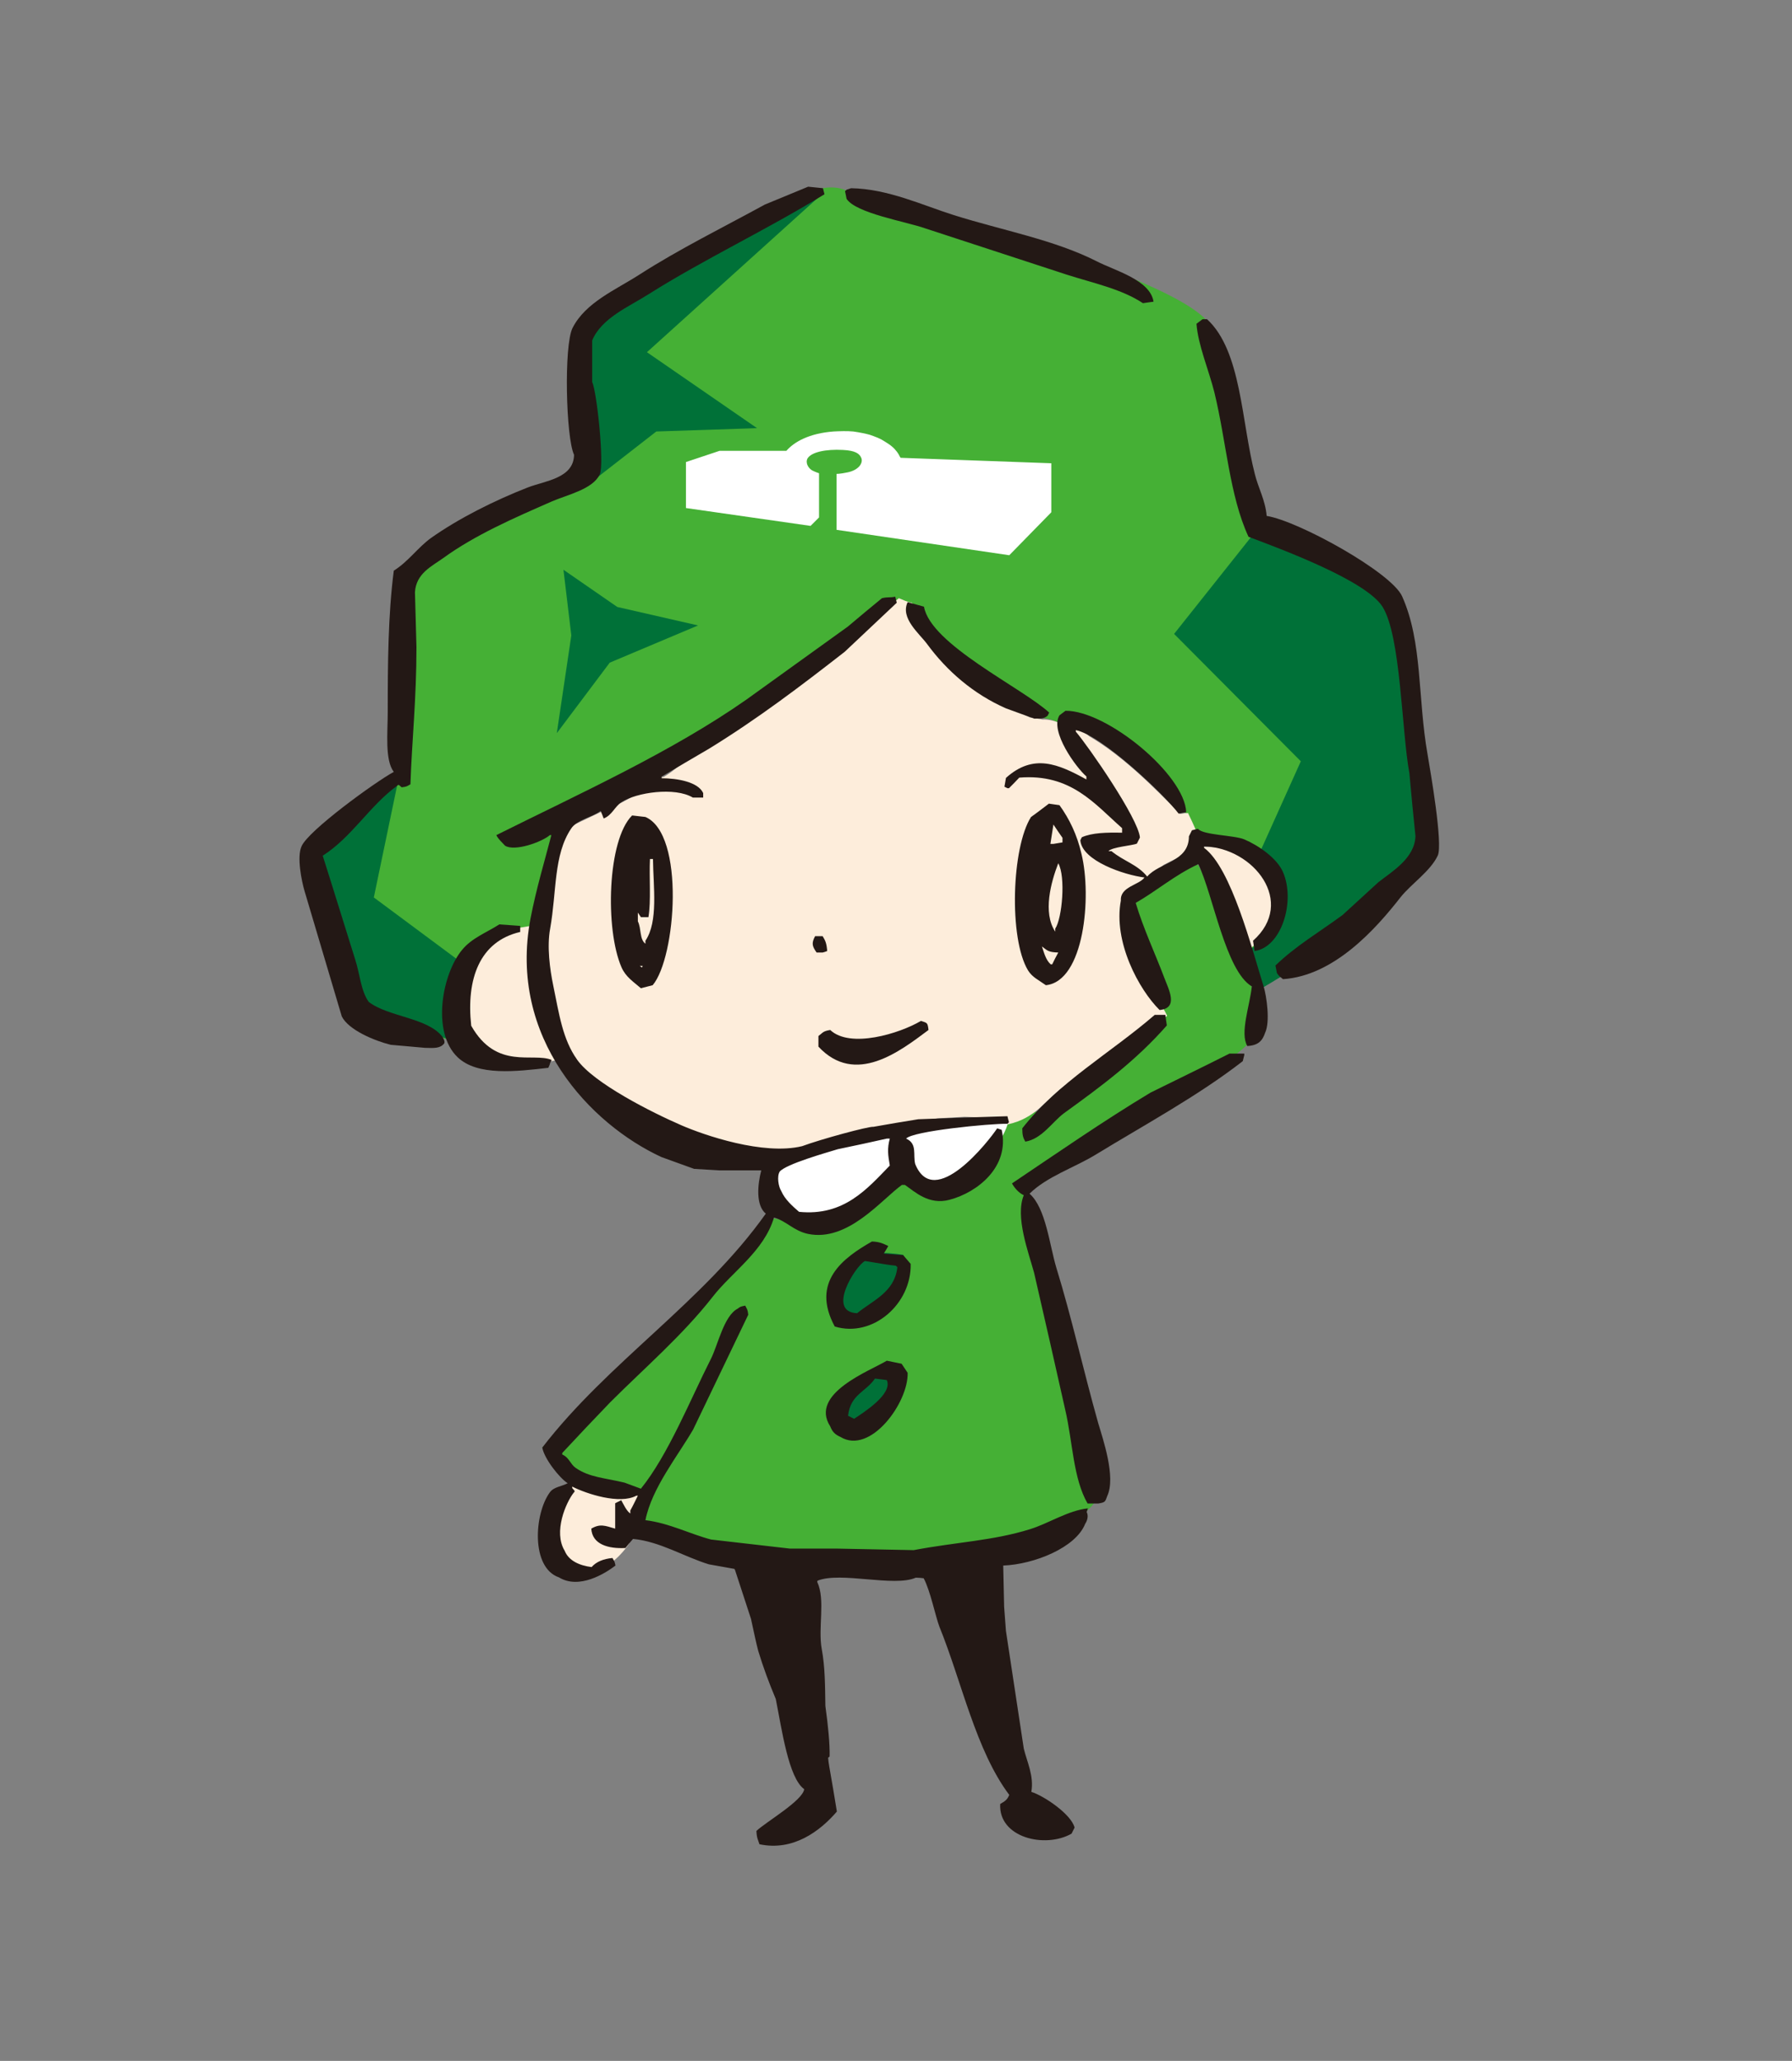 <svg xmlns="http://www.w3.org/2000/svg" xmlns:xlink="http://www.w3.org/1999/xlink" version="1.1" id="_レイヤー_1" x="0px" y="0px" viewBox="0 0 592.5 681.1" style="enable-background:new 0 0 592.5 681.1;" xml:space="preserve"><rect x="0" y="0" width="592.5" height="681.1" fill="#808080" stroke="none"/> <style type="text/css"> .st0{fill-rule:evenodd;clip-rule:evenodd;fill:#45B035;} .st1{fill:#FDEDDB;} .st2{fill:#FFFFFF;} .st3{fill:#007138;} .st4{fill-rule:evenodd;clip-rule:evenodd;fill:#231815;} </style> <path class="st0" d="M375.4,298.6l7.6,31.1c0,0-0.8,13.1-12.4,20.3s-19.3,18.1-37.6,19s0,0,0,0s-1.9,14.9-9.9,17.3 s-21.1,13.1-25.6,1.6c0,0-16.4,12.8-20,15.6c-3.6,2.8-21.9-0.9-21.9-0.9l-33.3,36.7l-43,39.1c0,0,9.5,17.5,31.5,15.8s0,0,0,0 l2.5,8.4c0,0,46.3,22.7,103,12.3c0,0,46.9-7.4,47.5-23.6l-25.4-96.1l64.5-43.3c0,0,13.6-6.5,13.2-14.4s-7.6-28.1-7.6-28.1 l-12.4-23.6C396.1,285.8,386.2,283.1,375.4,298.6"></path> <path class="st0" d="M458.8,195.2l-42.7-20.8l-16-63.8c0,0,6.3-5.2-25-18.3s-91.5-26.8-91.5-26.8s-6.8-8-19.5,0 c-12.8,8-71,43.5-71,43.5l-0.4,45.5l-50.3,28.3c0,0-8.6,3.6-9.2,18.8l-2,48.7c0,0,1.2,9.2-8.4,15.4c-9.6,6.2-19.6,15.8-19.6,15.8 l15,52.7l33.7,10.6c0,0-1.6-41.6,29.9-37.7c0,0-0.3-19.3,3.8-37.4c0,0,59.2-29.3,101.1-65.5c8.8-7.6,13.2-4.9,13.2-4.9 s20.1,33.9,47.2,38.4c0,0,40.9,13.8,44.8,31l1,7.9c0,0,27.4,3.6,29.4,15.7s-11.1,22.7-11.1,22.7l6.4,11.3l57.6-43.3L458.8,195.2 L458.8,195.2z"></path> <path class="st1" d="M190.2,489.1c0,0,16.5,5.4,20.8,4.9c4.3-0.5,0,8.7,0,8.7l-4.1,1.2l1.2,6.1c0,0-5.5,9-14.4,10.1 C184.9,521.1,174.3,504.8,190.2,489.1"></path> <path class="st2" d="M254.6,385.2c0,0-1.8,16.2,6.9,18.2s19.5-0.2,25.1-4.8s11.1-10.8,11.1-10.8s9.6,8.4,16.4,5.8 c6.8-2.6,17.2-15.4,19.1-22.2c0,0-23.4-2.7-40.4,3C275.6,380.2,254.6,385.2,254.6,385.2"></path> <path class="st3" d="M293.8,453.1c0,0,6,16.8-10.1,18.9C267.5,474,279.6,454.9,293.8,453.1"></path> <path class="st3" d="M277.4,436c3.6,5.2,17.1-4.2,20.4-11.3c3.3-7,0.8-10,0.8-10s-14.6-2.7-17.6,3C278,423.5,274.1,431.2,277.4,436"></path> <path class="st2" d="M297.8,151.3c-0.1,0-0.6-1-0.7-1.2c-0.3-0.4-0.5-0.8-0.8-1.1c-0.6-0.8-1.3-1.4-2.1-2c-2.3-1.5-2.8-2-6.6-3.3 c-1-0.3-3.3-0.8-5.5-1.1c-2-0.2-4.6-0.1-6.5,0c-8,0.6-13,3.4-15.6,6.4l-22.1,0l-11.1,3.7v15.2l41.2,5.9l2.8-2.8v-14.6 c0,0-1-0.3-2.2-0.9c-1.3-0.7-2.4-2.5-1.6-4c1.3-2.1,6-3.1,11.7-2.8c4.1,0.2,5.5,1.2,6.1,2.7c0.6,1.6-0.8,3.9-4.5,4.7 c-2.9,0.6-3.7,0.5-3.7,0.5l0,18.5l57.1,8.4l13.9-14.2v-16.2L297.8,151.3L297.8,151.3z"></path> <path class="st3" d="M272.5,63.5l-58.6,52.9l36.4,25.1l-33.3,1.1l-24.3,18.9v-45c0,0-6.4-8,13.6-18.3 C226.2,87.8,272.5,63.5,272.5,63.5"></path> <path class="st3" d="M152,344.6L118.3,334l-15-52.7l28.3-23.1l-8,38.4l29.9,22.2C153.6,318.8,145.6,334.1,152,344.6"></path> <polygon class="st3" points="204.1,200.6 186.3,188.3 188.9,210 184.1,242.3 201.6,219 230.8,206.7 "></polygon> <path class="st3" d="M416.1,174.4l-27.9,35.1l41.9,42.1l-14,31.1c0,0,18,21.1-4.8,32.1l2.4,7.4l1.8,5.4c0,0,30.9-18,37.1-25.1 s18.5-21.3,18.5-21.3s-4.2-62-6.6-70.4c-2.4-8.4-13.4-20.4-13.4-20.4S416.1,174.4,416.1,174.4z"></path> <path class="st1" d="M390.2,269c-8.7-8.8-18.8-19.1-30.1-25.7c0,0,0,0,0,0c-1.8-1.9-6.1-3.4-10.3-4.4c0-0.4-3.4-1.3-5.1-1.1 c-2.5-0.5-4.2-0.7-4.2-0.7c-13.7-6.4-18.7-10.6-27-22.4c-2.5-3.6-10-12.4-12-15.5c-0.9,0-3.8-1.3-4.3-1.5 c-16.3,13.4-38.4,29.6-60.1,44.7c-6.2,3.6-11.4,10.8-17.7,14.4h-0.5c1.2,0.8-19.5,12.1-19.7,11.3c-3.4,1.6-6.9,3.3-10.3,4.9 c-3.4,3.4-6.6,17-7.2,32.5c-7.8,0.3-24.1,2.2-28,13.4c-5.2,14.8-8,39.9,32.1,31.1c1.5-0.3,2.9-0.6,4.2-0.9c0.3,0.4,0.6,0.9,0.8,1.3 c6.1,8.5,17.4,18.5,26.7,24c8.9,5.3,23.8,11.4,39.1,8c5.4,0.8,21.5-4.5,27.9-6.8c7.9-1.8,17.1-4.5,25.5-6l8.9-0.5 c4.8,0.2,9.5,0.3,14.3,0.5v2c9.1-2,12.1-7.6,18.2-12.3c10.6-8.1,24.3-15.1,34.5-23.6c-3.2-7-18.8-26.7-13.8-37.9h2 c1.3-1.9,1.7-3.7,2.8-5.3c3-3.2,7.5-6.3,7.9-6.7c2.6-1.4,5.5-2.6,8-4.3c1.3-2.7,0.5-5.5,2.5-7.4c-0.8-1.8-1.6-3.6-2.5-5.4 C391.8,268.7,391,268.9,390.2,269"></path> <path class="st1" d="M397.6,279.9c8.8,8.6,9.4,21.7,15.8,33v0.5c2.1-1.6,7.6-5.4,8.8-7.9C428.5,291,413.2,279.5,397.6,279.9"></path> <path class="st4" d="M121.9,331.1c-2.6-3.7-2.9-9.1-4.4-13.8c-3.5-11.1-7.1-22.9-10.8-34.5c9.6-6.1,15.6-16.6,24.6-23.1 c0.6-0.7,0.8,0,1.5,0.5c1.8-0.2,1.8-0.4,2.9-1c0.5-14.4,2-28.3,2-45.3c-0.2-6.1-0.3-12.1-0.5-18.2c0.4-6.2,5.5-8.5,9.4-11.3 c10.5-7.6,23.1-13.1,35.9-18.7c5.1-2.2,13.5-4,15.8-8.9c1.6-3.3-1-27.6-2.5-30.5v-13.8c3.1-7.4,12.1-11.1,18.7-15.3 c18.4-11.6,39.1-21.3,58.1-33c-0.2-0.7-0.3-1.3-0.5-2c-1.6-0.2-3.3-0.3-4.9-0.5c-4.8,2-9.5,3.9-14.3,5.9 c-13.9,7.6-28.5,14.8-41.4,23.1c-7.9,5.1-17.9,9.2-22.2,17.7c-2.9,5.8-2.2,36.2,0.5,41.9c-0.1,7.8-9.6,8.6-15.3,10.8 c-11,4.3-22.8,10.2-32,16.7c-4.4,3.2-7.5,7.8-12.3,10.8c-1.9,14.8-2,30.8-2,46.8c0,6.7-1,15.8,2,19.7c-6.1,3.3-28.3,19.4-30.5,24.6 c-1.6,3.5,0,11.4,1,14.8c4.1,13.8,8.2,27.6,12.3,41.4c2.2,4.5,10.9,8.1,16.2,9.4c3.8,0.3,7.6,0.7,11.3,1c3.2,0.1,5.1,0.2,6.4-1.5 c0.2-0.6,0-1-0.5-2C141.6,336.3,128.3,336.1,121.9,331.1"></path> <path class="st4" d="M306,75.5c15.6,5.1,31.2,10.2,46.8,15.3c8.8,2.8,18,4.7,25.1,9.4c1.1-0.2,2.3-0.3,3.5-0.5 c-1.1-7.2-12.9-10.3-18.7-13.3c-14.2-7.2-31.1-10.2-47.3-15.3c-10.2-3.2-21.8-8.7-34-8.9c-0.5,0.2-1,0.3-1.5,0.5 c-0.2,0.2-0.3,0.3-0.5,0.5c0.2,0.8,0.3,1.6,0.5,2.5C283,70.5,299.5,73.2,306,75.5"></path> <path class="st4" d="M472,249.3c-3.3-18.7-1.6-37-8.4-52.2c-3.5-7.9-34.2-24.9-44.8-26.6c-0.4-5.1-2.8-9.3-3.9-13.8 c-4.5-17.4-4.4-40.7-15.8-51.2h-1.5c-0.7,0.5-1.3,1-2,1.5c0.5,7,4.1,15.4,5.9,22.6c4,16.4,5,34.2,11.3,47.8 c11.7,4.4,38.8,14.5,44.3,23.1c6.1,9.7,6.3,41,8.9,55.1c0.6,6.9,1.3,13.8,2,20.7c-0.2,7.4-7.9,11.8-12.3,15.3 c-3.9,3.6-7.9,7.2-11.8,10.8c-7.6,5.6-15.5,10.2-22.2,16.7c0.2,0.8,0.3,1.6,0.5,2.5c0.7,1.1,1.1,1.2,2,2 c16.9-1.1,30.7-16.6,38.9-27.1c3.5-4.4,9.9-8.6,12.3-13.8C477.1,278.8,473,255.2,472,249.3"></path> <path class="st4" d="M359.7,498.5c-6.6,0.7-13,5-19.2,6.9c-12.2,3.8-24.1,4.2-38.4,6.9c-8.4-0.2-16.7-0.3-25.1-0.5h-15.8 c-8.7-1-17.4-2-26.1-3c-7.2-1.9-13.7-5.4-21.7-6.4c2.1-10.6,10.7-21.2,15.8-30c6.1-12.6,12.1-25.3,18.2-37.9c-0.2-1.8-0.4-1.8-1-3 c-1.5,0.3-1.6,0.3-2.5,1c-4.6,2.4-6.5,12-8.9,16.7c-6.7,13.2-14.1,31.7-23.1,42.8c-1.8-0.7-3.6-1.3-5.4-2 c-6.6-1.6-11.6-1.7-16.2-4.9c-1.8-1.3-2.1-3.4-4.4-4.4v-0.5c5.2-5.6,10.5-11.2,15.8-16.7c11.4-11.4,24-22.2,34-35 c6.4-8.2,16.9-15,20.2-26.1c4.1,1.1,6.5,4.4,11.3,5.4c13.2,2.7,24.3-11.4,31-16.2h1c3.2,2.2,7.9,6.8,14.8,4.9 c9.1-2.4,19.9-10.8,17.2-23.1c-0.5-0.2-1-0.3-1.5-0.5c-2.7,4.1-20.8,27.3-27.1,11.8c-0.8-3.1,0.8-6.7-3-8.4c2.1-2.5,27.6-5,33.5-4.9 c0.2-0.2,0.3-0.3,0.5-0.5c-0.2-0.6-0.3-1.3-0.5-2c-9.8,0.3-19.7,0.6-29.5,1c-4.9,0.8-9.9,1.6-14.8,2.5c-1.6-0.2-17.4,4.1-23.6,6.4 c-12.8,3.1-32.3-3.6-39.9-6.9c-9.7-4.2-29-13.9-34.5-21.7c-4.8-6.8-5.9-14.9-7.9-24.6c-1.1-5.3-2.1-12.8-1-18.7 c2.2-12.4,1.1-24.3,6.9-33c1.9-3,7.1-3.8,9.8-5.9c0.3,0.8,0.7,1.6,1,2.5c2.8-1.1,3.6-3.9,5.9-5.4c4.9-3.2,17.6-5.1,23.6-1.5h3.4 v-1.5c-1.7-3.7-8.6-4.9-13.8-4.9v-0.5c5.2-3.1,10.5-6.2,15.8-9.3c16.1-9.9,30.3-20.7,44.8-32c5.7-5.4,11.5-10.8,17.2-16.2 c-0.2-0.6-0.3-1.3-0.5-2c-1.9,0.4-2.3,0-4.4,0.5c-3.8,3.1-7.5,6.2-11.3,9.4c-11.2,8-22.3,16.1-33.5,24.1c-24.7,17.3-55,31-82.7,44.8 c0.7,1.4,1.9,2.4,2.9,3.5c3.2,2,12.1-1.2,14.8-3.5h0.5c-2.2,8.5-5,17.7-6.9,27.6c-7.5,39.5,19.9,68,43.3,78.8 c3.6,1.3,7.2,2.6,10.8,3.9c2.8,0.2,5.6,0.3,8.4,0.5h13.8c-1.2,4.6-1.9,11.5,1.5,14.3c-20.8,29.3-52,48.9-73.9,77.3 c0.6,3.6,5.6,10,8.4,11.8c-2.1,1.1-4.6,1.2-5.9,3c-5.2,7.1-6.3,24.9,3,28.1c6.7,4.1,15.3-1.3,18.7-3.9c-0.3-1.5-0.4-1.4-1-2.5 c-3,0.3-5.3,1.2-6.9,3c-4-0.5-7.6-2.1-8.9-5.4c-3.8-6.2,0.4-15.9,3-19.2c0.7-0.6,0-0.8-0.5-1.5v-0.5c4.7,2.4,15.7,6,21.2,3h0.5 c-0.8,1.6-1.6,3.3-2.5,4.9v1c-1.3-0.9-2.2-3-3-4.4c-0.7,0.3-1.3,0.7-2,1v8.4c-3.4-1-5-1.7-7.9,0c0.3,5.2,5.6,6.7,11.3,6.4 c0.8-1,1.6-2,2.5-3c8.8,0.8,16.9,5.9,25.1,8.4c2.8,0.5,5.6,1,8.4,1.5c0.1,0.1,0.1,0.2,0.2,0.3c1.8,5.4,3.5,10.8,5.3,16.2 c0.9,4.1,1.7,8,2.4,10.6c1.6,5.3,3.6,10.7,5.8,15.9c2,10,4.2,26.1,9.4,29.8c-0.5,3.8-12.6,10.8-15.8,13.8c0.1,2.4,0.5,2.8,1,4.4 c11.2,2.4,20.1-4.4,25.6-10.8c-0.8-4.9-1.6-9.8-2.5-14.8c-0.2-1-0.3-2-0.4-3c0.2-0.1,0.3-0.2,0.5-0.4c0.1-4.2-0.5-10.2-1.4-16.7 c-0.1-6.5-0.1-12.9-1.2-18.8c-1.3-7.2,1.3-16.2-1.5-22.2c0-0.1,0.1-0.3,0.1-0.4c7.7-3.1,25.3,2.2,32.5-1c0.9,0,1.8,0.1,2.6,0.2 c2.2,4.1,3.9,12.6,5.2,16c7.4,18.2,12,40.8,23.1,55.6c-0.7,1.7-1.5,2.1-3,3c-0.6,11.1,14.8,14.8,23.6,9.8c0.3-0.7,0.7-1.3,1-2 c-1.1-4.4-10.1-10.5-14.3-11.8c0.9-5.3-1.4-9.8-2.5-14.3c-2-13-3.9-25.9-5.9-38.9c-0.2-2.7-0.4-5.3-0.6-8c-0.1-4.5-0.2-9.1-0.3-13.6 c10.2-0.4,24-5.9,27.1-13.8c0.8-1.2,1.1-2.7,0.5-3.9L359.7,498.5L359.7,498.5z M257.8,387.2c2.1-2.5,15.6-6.3,19.2-7.4 c5.4-1.1,10.8-2.3,16.2-3.5h1c-0.9,3.3-0.6,5.4,0,8.9c-7.4,7.6-15.1,16.8-30,15.3c-2.2-1.9-4.7-4.1-5.9-6.9 C257.4,392.2,256.8,388.8,257.8,387.2"></path> <path class="st4" d="M332.6,234.1c3.1,1.1,6.2,2.3,9.4,3.4c2.3,0,3.3,0,4.4-1c0.2-0.3,0.3-0.7,0.5-1c-9.1-8.3-39.2-22.5-41.4-35 c-1.8-0.5-3.6-1-5.4-1.5c-2.5,5.3,3.8,10.3,6.4,13.8C313.1,221.8,321.9,229.4,332.6,234.1"></path> <path class="st4" d="M414.3,310.9c0.2,1.1,0.3,2.3,0.5,3.4c8.9-1.2,13.6-16.4,9.4-26.1c-2-4.6-8.1-8.8-12.8-10.8 c-3.4-1.4-13.8-1.4-15.3-3.5c-0.7,0.2-1.3,0.3-2,0.5c-0.3,0.7-0.7,1.3-1,2c0,8.5-9.8,8.6-13.8,13.3c-3.2-4-7.8-5.1-11.8-8.4h-1 c1.2-1.4,7.8-1.8,9.4-2.5c0.3-0.7,0.7-1.3,1-2c-0.5-6.3-17-30.1-21.2-35v-0.5c8.5,1.7,29,21,34,27.6c0.8-0.2,1.6-0.3,2.5-0.5 c-0.5-12.4-26.2-33.6-39.9-33.5c-0.7,0.5-1.3,1-2,1.5c-3.3,5.3,5.6,17.4,8.9,20.2v1c-9.3-5.1-17.5-8.7-26.6-0.5 c-0.2,1-0.3,2-0.5,2.9c0.3,0.2,0.7,0.3,1,0.5h0.5c1.2-1.2,2.3-2.3,3.4-3.5c17.1-1.4,24.9,8.7,34,16.7v1.5c-5.2-0.1-9.9,0-13.3,1.5 c-0.2,0.3-0.3,0.6-0.5,1c0.5,6.8,14.6,11.5,21.2,12.3c-1.7,2.5-8.1,3-7.8,7.6c-2.6,13.7,6,29.5,12.8,36.2c6.4-0.6,3-6.8,1.5-10.8 c-2.9-7.7-6.9-16.2-9.4-24.6c7-4,12.9-9.2,20.7-12.8c4.9,10.1,9,35.3,17.7,40.4c-0.7,6.5-4,15.4-1.5,19.7c3.6-0.2,5-1.7,5.9-4.4 c1.7-3.6,0.5-12-0.5-15.3c-3.9-12.5-10.7-39.2-19.7-45.8v-0.5C414.6,280.2,428.6,298.2,414.3,310.9"></path> <path class="st4" d="M350.3,266.1c-1.2-0.2-2.3-0.3-3.5-0.5c-2,1.5-3.9,3-5.9,4.4c-6.4,10-7.4,40.1-1,50.7c1.4,2.3,3.7,3.3,5.9,4.9 c12.7-1.3,15.2-29.3,11.8-43.3C356.1,275.8,353.6,270.7,350.3,266.1 M347.9,318.7h-0.5c-1.6-1.4-2.2-3.8-2.9-5.9 c1.8,1.3,2,1.9,5.4,2C349.2,316.1,348.5,317.4,347.9,318.7 M348.9,306.9v1c-4.2-6.3-1.4-16.4,1-22.6 C352.4,289.7,351.2,303.5,348.9,306.9 M351.3,278.4c-1,0.2-2,0.3-3,0.5h-1c0.3-2.1,0.7-4.3,1-6.4c1,1.5,2,3,3,4.4V278.4z"></path> <path class="st4" d="M213.4,270c-1.5-0.2-2.9-0.3-4.4-0.5c-8.2,8.1-9,37.6-3.5,50.2c1.4,3.2,4,4.8,6.4,6.9c1.3-0.3,2.6-0.7,3.9-1 C223.5,316.5,226.6,275.7,213.4,270 M211.5,319.2h1C212.1,320.1,212.4,319.7,211.5,319.2 M213.4,310.9v1c-2-1.5-1.3-5-2.5-7.4v-2.9 c0.3,0.5,0.7,1,1,1.5h2.5c0.9-5.3,0.2-13.2,0.5-19.2h1C216,293.1,217.7,304.6,213.4,310.9"></path> <path class="st4" d="M181.9,351.3c0.2-0.3,0.3-0.7,0.5-1c-6.2-2.6-18.2,3.5-26.6-11.3c-1.7-15.5,2.8-27.9,16.2-31v-2 c-2.3-0.2-4.6-0.3-6.9-0.5c-4.4,2.8-9.1,4.5-12.3,8.4c-6.6,7.9-10.2,27.2-1.5,35.5c6.6,6.3,19.5,4.7,30,3.5 C181.6,352.2,181.8,351.8,181.9,351.3"></path> <path class="st4" d="M273.5,314.3c-0.2-2.6-0.6-3.4-1.5-4.9h-2.5c-1.3,2.4-0.9,3.4,0.5,5.4h2C272.5,314.7,273,314.5,273.5,314.3"></path> <path class="st4" d="M338,372.9c0,2.4,0.3,3.1,1,4.4c5.5-0.9,8.9-6.5,12.8-9.4c12.6-9.1,23.9-17.5,34-29c-0.2-1.1-0.3-2.3-0.5-3.5 h-3.5C367.1,348.1,350,357.6,338,372.9"></path> <path class="st4" d="M307,340.4c-0.3-2.5-0.4-2.3-2.5-3c-7.1,4.2-23.4,9.2-30,3c-2.5,0.4-2.4,0.9-3.9,2v3.5 C282.8,359,297.6,347.4,307,340.4"></path> <path class="st4" d="M380.4,361.1c-15.8,9.5-30.9,20-45.8,30c0.8,1.5,2.3,3.2,3.9,3.9c-2.9,7.1,1.5,18.7,3.4,25.6 c3.5,15.1,6.9,30.2,10.3,45.3c2.5,10.7,2.6,22.7,7.4,31h3.5c2.3-0.4,2.3-0.5,3-2.5c2.9-6.2-1.4-18.7-3-24.1 c-4.8-17-8.8-35-13.8-51.2c-2.3-7.6-3.5-19.9-8.9-24.6c5.8-5.7,14.6-8.5,21.7-12.8c16.2-9.9,34-19.5,48.8-31c0.2-0.7,0.3-1.3,0.5-2 v-0.5h-4.9C397.8,352.6,389.1,356.8,380.4,361.1"></path> <path class="st4" d="M298.6,414.8c-2.1-0.2-4.3-0.3-6.4-0.5c0.5-0.8,1-1.6,1.5-2.5c-1.7-0.8-2.8-1.4-5.4-1.5 c-9.5,5.4-20.3,13.3-12.3,28.1c12.5,3.8,25.4-7.4,25.1-20.7C300.3,416.8,299.5,415.8,298.6,414.8 M283.4,434 c-10.2-0.4-0.6-15.5,2.5-17.2c0-0.2,6.8,1.2,10.3,1.5c0.2,0.2,0.3,0.3,0.5,0.5C295.8,427.1,288.5,429.8,283.4,434"></path> <path class="st4" d="M274.5,471.4c0.7,1.8,1.6,2.7,3.4,3.5c9.9,6,22.5-11.4,22.2-21.2c-0.7-1-1.3-2-2-3c-1.6-0.3-3.3-0.7-4.9-1 C287.8,453,267.5,460.5,274.5,471.4 M282.4,468.9c-0.7-0.3-1.3-0.7-2-1c0.8-7.1,5.8-7.8,8.9-12.3c1.3,0.2,2.6,0.3,3.9,0.5 C295.3,460.7,285.4,466.9,282.4,468.9"></path> </svg>